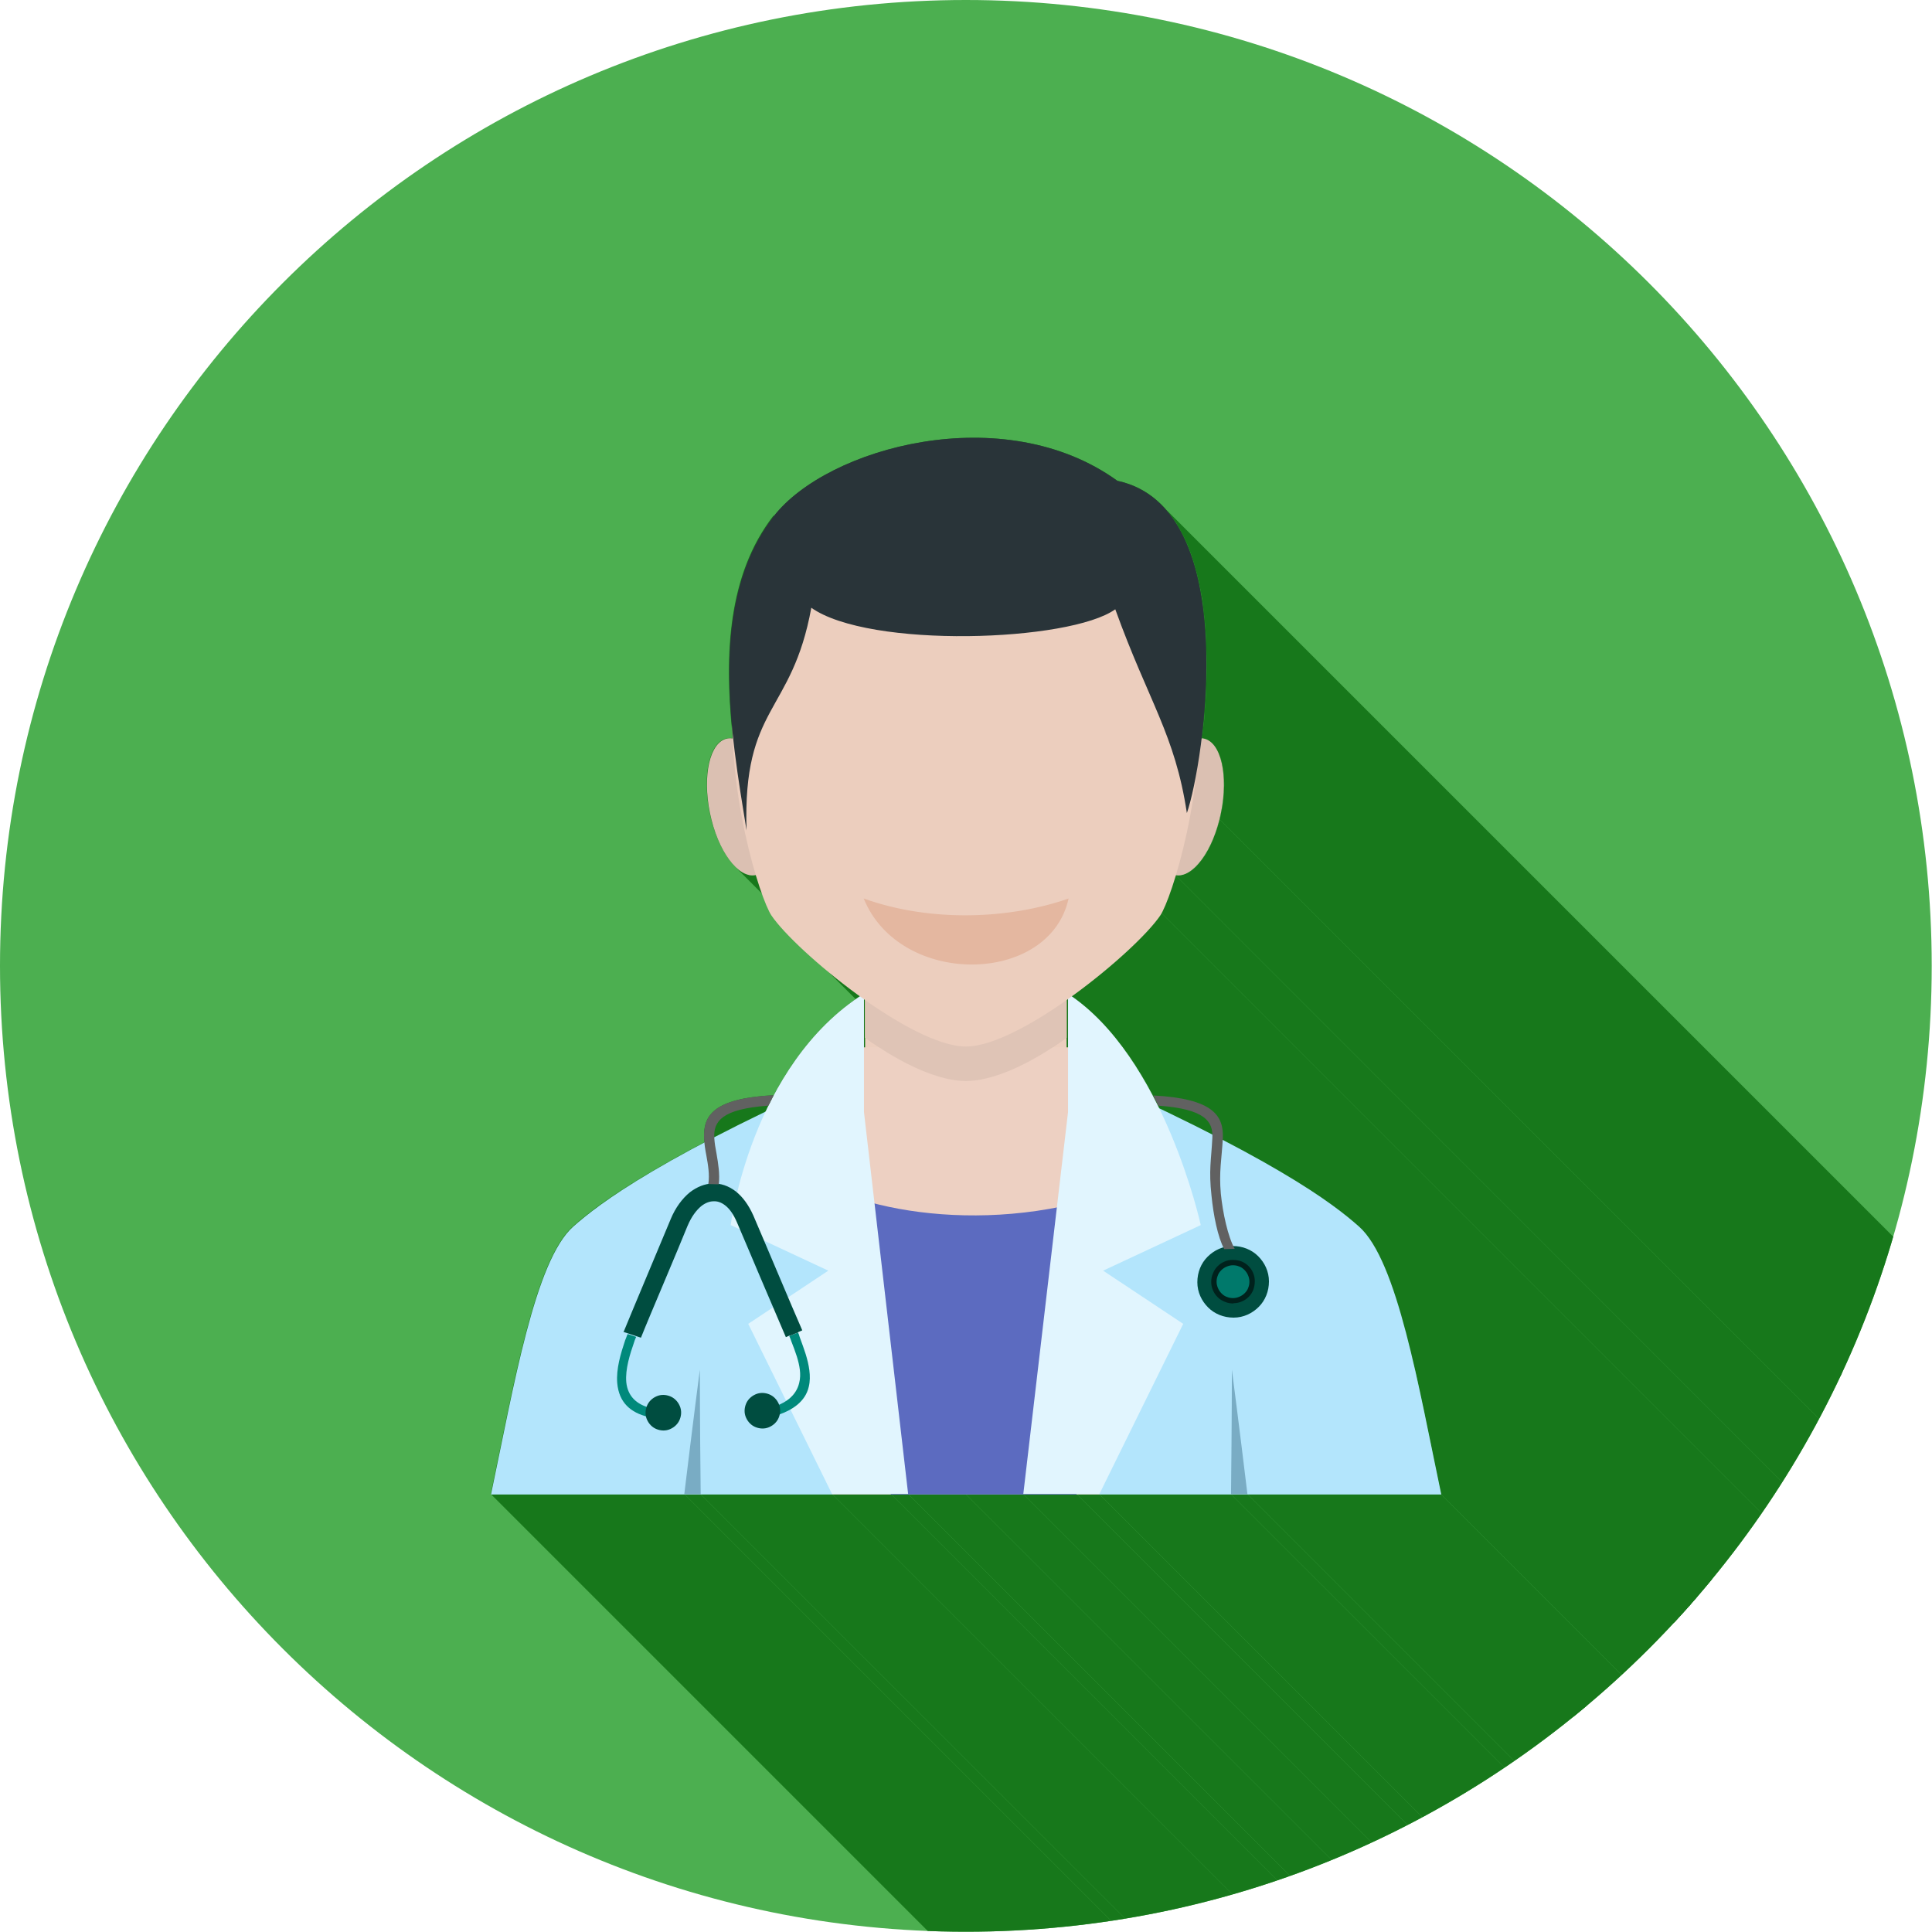<?xml version="1.0" encoding="utf-8"?>
<svg width="6.827in" height="6.827in" style="shape-rendering:geometricPrecision; text-rendering:geometricPrecision; image-rendering:optimizeQuality; fill-rule:evenodd; clip-rule:evenodd" viewBox="0 0 6.827 6.827" xmlns="http://www.w3.org/2000/svg">
  <defs>
    <style type="text/css">
   
    .fil2 {fill:none}
    .fil14 {fill:none;fill-rule:nonzero}
    .fil18 {fill:#293439}
    .fil8 {fill:#5C6BC0}
    .fil1 {fill:#5E35B1}
    .fil10 {fill:#79ACC4}
    .fil0 {fill:#9575CD}
    .fil6 {fill:#B3E5FC}
    .fil3 {fill:#DBC0B2}
    .fil5 {fill:#DFC4B6}
    .fil9 {fill:#E1F5FE}
    .fil19 {fill:#E4B7A0}
    .fil4 {fill:#ECCEBE}
    .fil7 {fill:#EDD0C2}
    .fil16 {fill:#00211C;fill-rule:nonzero}
    .fil12 {fill:#004D40;fill-rule:nonzero}
    .fil15 {fill:#00796B;fill-rule:nonzero}
    .fil11 {fill:#00897B;fill-rule:nonzero}
    .fil13 {fill:#424242;fill-rule:nonzero}
    .fil17 {fill:#616161;fill-rule:nonzero}
   
  </style>
    <clipPath id="id0">
      <path d="M3.413 0c1.885,0 3.413,1.528 3.413,3.413 0,1.885 -1.528,3.413 -3.413,3.413 -1.885,0 -3.413,-1.528 -3.413,-3.413 0,-1.885 1.528,-3.413 3.413,-3.413z"/>
    </clipPath>
  </defs>
  <g id="Layer_x0020_1">
    <path class="fil0" d="M3.413 0c1.885,0 3.413,1.528 3.413,3.413 0,1.885 -1.528,3.413 -3.413,3.413 -1.885,0 -3.413,-1.528 -3.413,-3.413 0,-1.885 1.528,-3.413 3.413,-3.413z" style="fill: rgb(76, 175, 80);"/>
    <g style="clip-path:url(#id0)">
      <g id="_435566056">
        <g>
          <polygon id="_4312276881" class="fil1" points="4.121,1.801 7.907,5.587 7.926,5.61 7.942,5.634 7.958,5.66 7.972,5.687 7.984,5.716 7.995,5.746 8.006,5.777 8.015,5.809 8.022,5.841 8.029,5.875 8.035,5.909 8.04,5.944 8.043,5.979 8.046,6.015 8.048,6.05 8.05,6.086 8.05,6.122 8.05,6.158 8.049,6.193 8.048,6.228 8.046,6.263 8.044,6.297 8.041,6.33 8.038,6.363 8.034,6.395 4.248,2.608 4.251,2.577 4.255,2.544 4.257,2.511 4.26,2.477 4.262,2.442 4.263,2.407 4.264,2.371 4.264,2.336 4.263,2.3 4.262,2.264 4.26,2.228 4.257,2.193 4.253,2.158 4.249,2.123 4.243,2.089 4.236,2.055 4.228,2.022 4.219,1.99 4.209,1.959 4.198,1.93 4.185,1.901 4.171,1.874 4.156,1.848 4.139,1.824 " style="fill: rgb(23, 120, 27);"/>
          <polygon id="_431227304" class="fil1" points="4.289,2.631 8.075,6.418 8.079,6.423 8.083,6.429 8.087,6.435 8.09,6.442 8.094,6.449 8.097,6.457 8.099,6.465 8.102,6.473 8.104,6.482 8.106,6.491 8.108,6.501 8.109,6.51 8.11,6.52 8.111,6.531 8.112,6.541 8.112,6.552 8.112,6.563 8.112,6.574 8.111,6.586 8.11,6.598 8.109,6.609 8.108,6.621 8.106,6.633 8.104,6.645 8.102,6.658 8.099,6.67 8.096,6.682 4.31,2.896 4.313,2.884 4.315,2.871 4.318,2.859 4.32,2.847 4.322,2.835 4.323,2.823 4.324,2.811 4.325,2.8 4.325,2.788 4.326,2.777 4.326,2.766 4.325,2.755 4.325,2.744 4.324,2.734 4.323,2.724 4.321,2.714 4.32,2.705 4.318,2.696 4.316,2.687 4.313,2.679 4.31,2.671 4.307,2.663 4.304,2.656 4.301,2.649 4.297,2.643 4.293,2.637 " style="fill: rgb(23, 120, 27);"/>
          <polygon id="_431228144" class="fil1" points="4.31,2.896 8.096,6.682 8.093,6.694 8.09,6.705 8.086,6.716 8.083,6.727 8.079,6.738 8.075,6.748 8.07,6.758 8.066,6.768 8.062,6.777 8.057,6.786 8.052,6.795 8.047,6.803 8.042,6.811 8.037,6.818 8.032,6.826 8.027,6.832 8.021,6.839 8.016,6.845 8.01,6.85 8.005,6.855 7.999,6.86 7.994,6.864 7.988,6.868 7.983,6.871 7.977,6.873 7.971,6.876 7.966,6.877 7.96,6.878 7.955,6.879 7.949,6.879 7.944,6.879 7.938,6.878 4.152,3.091 4.157,3.092 4.163,3.093 4.168,3.093 4.174,3.092 4.179,3.091 4.185,3.089 4.191,3.087 4.196,3.084 4.202,3.081 4.207,3.078 4.213,3.073 4.219,3.069 4.224,3.064 4.23,3.058 4.235,3.052 4.24,3.046 4.246,3.039 4.251,3.032 4.256,3.025 4.261,3.017 4.266,3.008 4.271,3 4.275,2.991 4.28,2.981 4.284,2.972 4.288,2.962 4.292,2.951 4.296,2.941 4.3,2.93 4.303,2.919 4.307,2.908 " style="fill: rgb(23, 120, 27);"/>
          <polygon id="_431228456" class="fil1" points="4.152,3.091 7.938,6.878 7.936,6.884 7.934,6.89 7.933,6.896 7.931,6.902 7.929,6.907 7.927,6.913 7.925,6.918 7.923,6.924 7.921,6.929 7.919,6.934 7.918,6.939 7.916,6.944 7.914,6.949 7.912,6.953 7.911,6.957 7.909,6.962 7.907,6.966 7.906,6.97 7.904,6.973 7.903,6.977 7.901,6.981 7.899,6.984 7.898,6.987 7.897,6.99 7.895,6.993 7.894,6.996 7.892,6.998 7.891,7.001 7.89,7.003 7.889,7.005 7.888,7.007 7.886,7.008 4.1,3.222 4.101,3.22 4.102,3.219 4.104,3.216 4.105,3.214 4.106,3.212 4.108,3.209 4.109,3.207 4.11,3.204 4.112,3.201 4.113,3.198 4.115,3.194 4.116,3.191 4.118,3.187 4.119,3.183 4.121,3.179 4.123,3.175 4.124,3.171 4.126,3.167 4.128,3.162 4.13,3.158 4.131,3.153 4.133,3.148 4.135,3.143 4.137,3.138 4.139,3.132 4.141,3.127 4.142,3.121 4.144,3.115 4.146,3.11 4.148,3.104 4.15,3.097 " style="fill: rgb(23, 120, 27);"/>
          <polygon id="_431227760" class="fil1" points="4.1,3.222 7.886,7.008 7.882,7.015 7.877,7.021 7.872,7.028 7.866,7.036 7.859,7.043 7.852,7.051 7.845,7.059 7.837,7.068 7.829,7.076 7.821,7.085 7.812,7.094 7.803,7.103 7.793,7.112 7.783,7.122 7.773,7.131 7.763,7.141 7.752,7.151 7.741,7.16 7.729,7.17 7.718,7.18 7.706,7.191 7.694,7.201 7.682,7.211 7.669,7.221 7.657,7.231 7.644,7.241 7.631,7.251 7.618,7.261 7.605,7.271 7.591,7.281 7.578,7.291 7.564,7.301 3.778,3.514 3.792,3.505 3.805,3.495 3.818,3.485 3.832,3.475 3.845,3.465 3.858,3.455 3.87,3.445 3.883,3.435 3.895,3.425 3.908,3.414 3.92,3.404 3.932,3.394 3.943,3.384 3.955,3.374 3.966,3.364 3.976,3.355 3.987,3.345 3.997,3.335 4.007,3.326 4.017,3.317 4.026,3.307 4.035,3.299 4.043,3.29 4.051,3.281 4.059,3.273 4.066,3.265 4.073,3.257 4.079,3.249 4.085,3.242 4.091,3.235 4.096,3.228 " style="fill: rgb(23, 120, 27);"/>
          <polygon id="_431228504" class="fil1" points="3.888,3.607 7.675,7.393 7.686,7.405 7.697,7.417 7.708,7.429 7.718,7.441 7.729,7.454 7.739,7.467 7.749,7.48 7.759,7.493 7.768,7.506 7.778,7.52 7.787,7.533 7.796,7.547 7.805,7.561 7.813,7.575 7.822,7.589 7.83,7.603 7.838,7.617 7.846,7.631 7.854,7.646 7.861,7.66 7.869,7.674 7.876,7.688 7.883,7.702 4.097,3.916 4.09,3.902 4.082,3.888 4.075,3.873 4.067,3.859 4.06,3.845 4.052,3.831 4.044,3.817 4.035,3.803 4.027,3.789 4.018,3.775 4.01,3.761 4,3.747 3.991,3.734 3.982,3.72 3.972,3.707 3.962,3.694 3.952,3.681 3.942,3.668 3.932,3.655 3.921,3.643 3.91,3.631 3.899,3.619 " style="fill: rgb(23, 120, 27);"/>
          <polygon id="_431228984" class="fil1" points="4.263,3.957 8.05,7.743 8.046,7.739 8.041,7.736 8.037,7.732 8.032,7.729 8.026,7.726 8.02,7.723 8.014,7.72 8.007,7.717 7.999,7.714 7.991,7.711 7.983,7.709 7.974,7.707 7.964,7.705 7.954,7.703 7.943,7.701 7.932,7.699 7.92,7.697 7.907,7.696 7.894,7.695 7.88,7.694 4.093,3.907 4.107,3.908 4.121,3.91 4.133,3.911 4.146,3.913 4.157,3.914 4.168,3.916 4.178,3.918 4.188,3.92 4.197,3.923 4.205,3.925 4.213,3.928 4.221,3.931 4.228,3.933 4.234,3.936 4.24,3.939 4.245,3.943 4.251,3.946 4.255,3.95 4.259,3.953 " style="fill: rgb(23, 120, 27);"/>
          <polygon id="_431228696" class="fil1" points="4.291,3.931 8.077,7.717 8.082,7.723 8.087,7.729 8.091,7.734 8.094,7.741 8.097,7.747 8.1,7.753 8.102,7.76 8.104,7.766 8.105,7.773 8.106,7.78 8.107,7.788 8.107,7.795 8.107,7.802 8.107,7.81 4.32,4.023 4.321,4.016 4.321,4.009 4.32,4.001 4.32,3.994 4.319,3.987 4.317,3.98 4.316,3.974 4.314,3.967 4.311,3.961 4.308,3.954 4.305,3.948 4.301,3.942 4.296,3.937 " style="fill: rgb(23, 120, 27);"/>
          <polygon id="_431228576" class="fil1" points="4.32,4.023 8.107,7.81 8.107,7.81 8.107,7.811 8.107,7.811 8.107,7.812 8.106,7.812 8.106,7.813 8.106,7.813 8.106,7.814 4.32,4.027 4.32,4.027 4.32,4.026 4.32,4.026 4.32,4.025 4.32,4.025 4.32,4.024 4.32,4.024 " style="fill: rgb(23, 120, 27);"/>
          <polygon id="_431228888" class="fil1" points="4.814,4.345 8.6,8.132 8.612,8.146 8.624,8.161 8.636,8.179 8.647,8.198 8.658,8.219 8.669,8.241 8.679,8.265 8.689,8.29 8.699,8.316 8.709,8.343 8.718,8.372 8.727,8.401 8.736,8.432 8.745,8.463 8.754,8.495 8.762,8.528 8.771,8.562 8.779,8.597 8.787,8.631 8.795,8.667 8.803,8.703 8.81,8.739 8.818,8.775 8.826,8.812 8.833,8.848 8.841,8.885 8.848,8.921 8.856,8.958 8.863,8.994 8.871,9.03 8.878,9.066 5.092,5.28 5.084,5.244 5.077,5.208 5.069,5.172 5.062,5.135 5.055,5.099 5.047,5.062 5.039,5.025 5.032,4.989 5.024,4.952 5.016,4.916 5.009,4.881 5.001,4.845 4.992,4.81 4.984,4.776 4.976,4.742 4.967,4.709 4.959,4.677 4.95,4.645 4.941,4.615 4.932,4.585 4.922,4.557 4.913,4.529 4.903,4.503 4.893,4.478 4.882,4.455 4.872,4.433 4.861,4.412 4.849,4.393 4.838,4.375 4.826,4.359 " style="fill: rgb(23, 120, 27);"/>
          <polygon id="_431229200" class="fil1" points="3.048,3.514 6.835,7.301 6.821,7.291 6.808,7.281 6.794,7.271 6.781,7.261 6.768,7.251 6.755,7.241 6.742,7.231 6.73,7.221 6.717,7.211 6.705,7.201 6.693,7.191 6.681,7.18 6.67,7.17 6.658,7.16 6.647,7.151 6.636,7.141 6.626,7.131 6.616,7.122 6.606,7.112 6.596,7.103 2.81,3.317 2.82,3.326 2.829,3.335 2.84,3.345 2.85,3.355 2.861,3.364 2.872,3.374 2.883,3.384 2.895,3.394 2.907,3.404 2.919,3.414 2.931,3.424 2.944,3.435 2.956,3.445 2.969,3.455 2.982,3.465 2.995,3.475 3.008,3.485 3.022,3.495 3.035,3.505 " style="fill: rgb(23, 120, 27);"/>
          <polygon id="_431228912" class="fil1" points="4.408,5.28 8.194,9.066 8.137,9.066 4.35,5.28 " style="fill: rgb(23, 120, 27);"/>
          <polygon id="_431229224" class="fil1" points="4.35,5.28 8.137,9.066 7.671,9.066 3.885,5.28 " style="fill: rgb(23, 120, 27);"/>
          <polygon id="_431229080" class="fil1" points="3.885,5.28 7.671,9.066 7.591,9.066 3.805,5.28 " style="fill: rgb(23, 120, 27);"/>
          <polygon id="_431229152" class="fil1" points="3.805,5.28 7.591,9.066 7.402,9.066 3.616,5.28 " style="fill: rgb(23, 120, 27);"/>
          <polygon id="_431228744" class="fil1" points="3.616,5.28 7.402,9.066 7.2,9.066 3.413,5.28 " style="fill: rgb(23, 120, 27);"/>
          <polygon id="_431229296" class="fil1" points="3.413,5.28 7.2,9.066 6.996,9.066 3.21,5.28 " style="fill: rgb(23, 120, 27);"/>
          <polygon id="_431229920" class="fil1" points="3.21,5.28 6.996,9.066 6.935,9.066 3.149,5.28 " style="fill: rgb(23, 120, 27);"/>
          <polygon id="_431229464" class="fil1" points="3.149,5.28 6.935,9.066 6.727,9.066 2.941,5.28 " style="fill: rgb(23, 120, 27);"/>
          <polygon id="_431229488" class="fil1" points="2.941,5.28 6.727,9.066 6.263,9.066 2.476,5.28 " style="fill: rgb(23, 120, 27);"/>
          <polygon id="_431229944" class="fil1" points="2.476,5.28 6.263,9.066 6.205,9.066 2.419,5.28 " style="fill: rgb(23, 120, 27);"/>
          <polygon id="_431229728" class="fil1" points="2.419,5.28 6.205,9.066 5.521,9.066 1.735,5.28 " style="fill: rgb(23, 120, 27);"/>
          <polygon id="_431229896" class="fil1" points="2.674,3.09 6.461,6.877 6.455,6.878 6.45,6.879 6.444,6.879 6.439,6.879 6.433,6.878 6.427,6.876 6.422,6.874 6.416,6.872 6.41,6.869 6.404,6.865 6.399,6.861 6.393,6.857 6.387,6.852 2.601,3.066 2.607,3.071 2.612,3.075 2.618,3.079 2.624,3.083 2.63,3.086 2.635,3.088 2.641,3.09 2.647,3.092 2.652,3.093 2.658,3.093 2.663,3.093 2.669,3.092 " style="fill: rgb(23, 120, 27);"/>
          <polygon id="_431229776" class="fil1" points="5.092,5.28 8.878,9.066 8.194,9.066 4.408,5.28 " style="fill: rgb(23, 120, 27);"/>
        </g>
        <path id="_435565912" class="fil1" d="M2.735 1.824c0.188,-0.242 0.811,-0.416 1.214,-0.125 0.327,0.07 0.339,0.577 0.299,0.909 0.006,0 0.011,0.002 0.017,0.004 0.058,0.025 0.079,0.152 0.045,0.283 -0.032,0.126 -0.101,0.21 -0.158,0.195 -0.021,0.067 -0.04,0.114 -0.052,0.131 -0.045,0.066 -0.178,0.19 -0.322,0.292 0.141,0.094 0.245,0.251 0.318,0.402 0.069,0.033 0.131,0.064 0.187,0.093 -0.002,-0.052 -0.037,-0.091 -0.191,-0.101 -0.001,-9.05512e-005 -0.017,-0.033 -0.019,-0.037 0.214,0.011 0.251,0.073 0.246,0.153 -6.69291e-005,0.001 -0,0.003 -0,0.004 0.303,0.158 0.421,0.253 0.481,0.306 0.136,0.12 0.211,0.567 0.291,0.947l-0.684 0 -0.058 0 -0.466 0 -0.08 0 -0.189 0 -0.202 0 -0.204 0 -0.061 0 -0.208 0 -0.464 0 -0.057 0 -0.684 0c0.08,-0.38 0.155,-0.827 0.291,-0.947 0.058,-0.052 0.176,-0.145 0.464,-0.297 -0,-0.004 -0.001,-0.009 -0.001,-0.013 -0.004,-0.081 0.033,-0.142 0.246,-0.153 0.07,-0.132 0.171,-0.264 0.314,-0.356 -0.144,-0.103 -0.277,-0.226 -0.322,-0.292 -0.012,-0.017 -0.031,-0.064 -0.052,-0.132 -0.057,0.018 -0.128,-0.067 -0.161,-0.195 -0.033,-0.131 -0.013,-0.258 0.045,-0.283 0.01,-0.004 0.02,-0.005 0.03,-0.004 -0,-0.008 -0.001,-0.016 -0.001,-0.024 -0.027,-0.269 -0.016,-0.553 0.146,-0.762z" style="fill: rgb(23, 120, 27);"/>
      </g>
    </g>
    <path class="fil2" d="M3.413 0c1.885,0 3.413,1.528 3.413,3.413 0,1.885 -1.528,3.413 -3.413,3.413 -1.885,0 -3.413,-1.528 -3.413,-3.413 0,-1.885 1.528,-3.413 3.413,-3.413z"/>
    <path class="fil3" d="M2.559 2.613c0.058,-0.025 0.133,0.061 0.166,0.193 0.033,0.131 0.013,0.258 -0.045,0.283 -0.058,0.025 -0.133,-0.061 -0.166,-0.193 -0.033,-0.131 -0.013,-0.258 0.045,-0.283z"/>
    <path class="fil3" d="M4.264 2.613c-0.058,-0.025 -0.133,0.061 -0.166,0.193 -0.033,0.131 -0.013,0.258 0.045,0.283 0.058,0.025 0.133,-0.061 0.166,-0.193 0.033,-0.131 0.013,-0.258 -0.045,-0.283z"/>
    <path class="fil4" d="M3.769 3.123l0 0.812c-0.196,0.24 -0.516,0.231 -0.712,0l0 -0.812c0,-0.439 0.712,-0.439 0.712,0z"/>
    <path class="fil5" d="M3.769 3.123l0 0.544c-0.135,0.098 -0.264,0.153 -0.356,0.153 -0.091,0 -0.221,-0.055 -0.356,-0.153l0 -0.544c0,-0.439 0.712,-0.439 0.712,0z"/>
    <path class="fil6" d="M3.078 3.757c-0.742,0.325 -0.964,0.499 -1.052,0.577 -0.136,0.12 -0.211,0.567 -0.291,0.947l1.679 0 1.679 0c-0.08,-0.38 -0.155,-0.827 -0.291,-0.947 -0.088,-0.078 -0.302,-0.247 -1.044,-0.572l-0.679 -0.004z"/>
    <path class="fil7" d="M2.978 3.701l-0.037 1.579 0.944 0 -0.037 -1.579c-0.29,0 -0.58,0 -0.869,0z"/>
    <path class="fil8" d="M2.847 4.148c0.187,0.139 0.704,0.23 1.168,0.034 -0.321,0.424 -0.211,1.099 -0.211,1.099l-0.656 0c0,0 -0.067,-0.591 -0.302,-1.132z"/>
    <path class="fil9" d="M3.053 3.511l0 0.419 0.156 1.349 -0.269 0 -0.296 -0.601 0.283 -0.188 -0.345 -0.161c0,0 0.072,-0.566 0.471,-0.818z"/>
    <path class="fil9" d="M3.774 3.511l2.3622e-005 0.419 -0.158 1.349 0.269 0 0.296 -0.601 -0.283 -0.188 0.345 -0.161c0,0 -0.129,-0.595 -0.47,-0.818z"/>
    <path class="fil10" d="M2.419 5.28l0.057 0c-0.003,-0.256 -0.003,-0.44 -0.003,-0.44 0,0 -0.025,0.191 -0.055,0.44z"/>
    <path class="fil10" d="M4.408 5.28l-0.058 0c0.003,-0.256 0.003,-0.44 0.003,-0.44 0,0 0.025,0.191 0.055,0.44z"/>
    <path class="fil11" d="M2.82 4.708l0 0.001c0.002,0.004 0.004,0.008 0.005,0.013l0.002 0.006c0.007,0.019 0.014,0.038 0.02,0.057 0.011,0.036 0.02,0.078 0.011,0.115 -0.012,0.053 -0.058,0.082 -0.106,0.099l-0.009 -0.031c0.038,-0.014 0.071,-0.039 0.081,-0.081 0.008,-0.031 0.001,-0.063 -0.008,-0.093 -0.006,-0.019 -0.013,-0.037 -0.02,-0.055l-0.002 -0.006c-0.002,-0.004 -0.003,-0.008 -0.005,-0.012l-0 -0 0.03 -0.012z"/>
    <path class="fil11" d="M2.248 4.723l-0 0.001c-0.002,0.004 -0.003,0.008 -0.005,0.012l-0.002 0.006 4.72441e-005 0c-0.015,0.043 -0.032,0.096 -0.028,0.142 0.005,0.051 0.038,0.079 0.084,0.091l-0.006 0.032c-0.063,-0.015 -0.104,-0.051 -0.11,-0.12 -0.004,-0.05 0.012,-0.103 0.028,-0.151l0.004 -0.01c0.001,-0.004 0.003,-0.008 0.005,-0.012l8.26772e-005 -0 0.03 0.01z"/>
    <path class="fil12" d="M2.203 4.708c0.013,-0.032 0.051,-0.123 0.09,-0.216 0.029,-0.069 0.058,-0.139 0.077,-0.184l-4.72441e-005 -0c0.017,-0.041 0.041,-0.073 0.068,-0.095 0.025,-0.019 0.052,-0.03 0.08,-0.031 0.028,-0.001 0.056,0.008 0.082,0.028 0.024,0.019 0.045,0.047 0.062,0.085 0.019,0.045 0.051,0.119 0.082,0.193 0.038,0.09 0.076,0.179 0.091,0.213l-0.014 0.006 0 0.001 -0.03 0.012 -0 -0.001 -0.014 0.006c-0.014,-0.033 -0.052,-0.122 -0.091,-0.213 -0.031,-0.074 -0.063,-0.148 -0.082,-0.193 -0.012,-0.028 -0.026,-0.048 -0.042,-0.06 -0.013,-0.01 -0.027,-0.015 -0.041,-0.014 -0.014,0 -0.029,0.006 -0.043,0.017 -0.018,0.015 -0.035,0.038 -0.048,0.069l-8.26772e-005 -3.54331e-005c-0.019,0.047 -0.048,0.116 -0.077,0.185 -0.038,0.09 -0.075,0.178 -0.088,0.211l-0.015 -0.005 -2.3622e-005 5.51181e-005 -0.03 -0.01 7.87402e-006 -1.5748e-005 -0.012 -0.004 -0.003 -0.001z"/>
    <polygon class="fil13" points="2.203,4.708 2.203,4.708 2.206,4.709 "/>
    <path class="fil12" d="M2.718 5.043c-0.016,0.007 -0.033,0.006 -0.048,0 -0.015,-0.006 -0.027,-0.018 -0.034,-0.034 -0.007,-0.016 -0.006,-0.033 -0,-0.048 0.006,-0.015 0.018,-0.027 0.034,-0.034 0.016,-0.007 0.033,-0.006 0.048,-0 0.015,0.006 0.027,0.018 0.034,0.034 0.007,0.016 0.006,0.033 0,0.048 -0.006,0.015 -0.018,0.027 -0.034,0.034z"/>
    <path class="fil12" d="M2.368 5.05c-0.016,0.007 -0.033,0.006 -0.048,0 -0.015,-0.006 -0.027,-0.018 -0.034,-0.034 -0.007,-0.016 -0.006,-0.033 -0,-0.048 0.006,-0.015 0.018,-0.027 0.034,-0.034 0.016,-0.007 0.033,-0.006 0.048,-0 0.015,0.006 0.027,0.018 0.034,0.034 0.007,0.016 0.006,0.033 0,0.048 -0.006,0.015 -0.018,0.027 -0.034,0.034z"/>
    <line class="fil14" x1="4.421" y1="4.529" x2="4.421" y2="4.529"/>
    <line class="fil14" x1="4.484" y1="4.528" x2="4.484" y2="4.528"/>
    <path class="fil12" d="M4.359 4.656l-3.93701e-006 3.93701e-006c-0.035,0 -0.067,-0.013 -0.09,-0.036 -0.023,-0.023 -0.038,-0.054 -0.038,-0.089l0 -3.93701e-006c-0,-0.035 0.013,-0.067 0.036,-0.09 0.023,-0.023 0.054,-0.038 0.089,-0.038l7.87402e-006 0c0.035,-0 0.067,0.013 0.09,0.036 0.023,0.023 0.038,0.054 0.038,0.089l0 7.87402e-006c0,0.035 -0.013,0.067 -0.036,0.09 -0.023,0.023 -0.054,0.038 -0.089,0.038z"/>
    <path class="fil15" d="M4.358 4.597l0 0c-0.019,0 -0.036,-0.007 -0.048,-0.019 -0.012,-0.012 -0.02,-0.029 -0.02,-0.048l-3.93701e-006 -3.93701e-006c-0,-0.019 0.007,-0.036 0.019,-0.048 0.012,-0.012 0.029,-0.02 0.048,-0.02l3.93701e-006 3.93701e-006c0.019,-0 0.036,0.007 0.048,0.019 0.012,0.012 0.02,0.029 0.02,0.048l0 3.93701e-006c0,0.019 -0.007,0.036 -0.019,0.048 -0.012,0.012 -0.029,0.02 -0.048,0.02z"/>
    <path class="fil16" d="M4.358 4.587l3.93701e-006 0c0.008,-9.84252e-005 0.015,-0.002 0.022,-0.005 0.007,-0.003 0.013,-0.007 0.019,-0.013 0.005,-0.005 0.01,-0.012 0.012,-0.019 0.003,-0.007 0.004,-0.014 0.004,-0.022l0 -3.93701e-006c-9.84252e-005,-0.008 -0.002,-0.015 -0.005,-0.022 -0.003,-0.007 -0.007,-0.013 -0.013,-0.019 -0.005,-0.005 -0.012,-0.01 -0.019,-0.012 -0.007,-0.003 -0.014,-0.004 -0.022,-0.004l-3.93701e-006 0c-0.008,9.84252e-005 -0.015,0.002 -0.022,0.005 -0.007,0.003 -0.013,0.007 -0.019,0.013 -0.005,0.005 -0.01,0.012 -0.012,0.019 -0.003,0.007 -0.004,0.014 -0.004,0.022l0 3.93701e-006c9.84252e-005,0.008 0.002,0.015 0.005,0.022 0.003,0.007 0.007,0.013 0.013,0.019 0.005,0.005 0.012,0.01 0.019,0.012 0.007,0.003 0.014,0.004 0.022,0.004zm0 0.019c-0.011,0 -0.021,-0.002 -0.03,-0.006 -0.01,-0.004 -0.018,-0.009 -0.025,-0.016 -0.007,-0.007 -0.013,-0.015 -0.017,-0.025 -0.004,-0.009 -0.006,-0.019 -0.006,-0.029l-3.93701e-006 -7.87402e-006c-0,-0.011 0.002,-0.021 0.006,-0.03 0.004,-0.01 0.009,-0.018 0.016,-0.025 0.007,-0.007 0.015,-0.013 0.025,-0.017 0.009,-0.004 0.019,-0.006 0.029,-0.006l7.87402e-006 0c0.011,-0 0.021,0.002 0.03,0.005 0.01,0.004 0.018,0.009 0.025,0.016 0.007,0.007 0.013,0.015 0.017,0.025 0.004,0.009 0.006,0.019 0.006,0.029l-3.93701e-006 7.87402e-006c0,0.011 -0.002,0.021 -0.005,0.03 -0.004,0.01 -0.009,0.018 -0.016,0.025 -0.007,0.007 -0.015,0.013 -0.025,0.017 -0.009,0.004 -0.019,0.006 -0.029,0.006l-3.93701e-006 0zm-0.002 -0.135l0 0m-0 -0.019l3.93701e-006 0m0.059 0.077l0 0m0.019 -0l-3.93701e-006 3.93701e-006"/>
    <path class="fil17" d="M2.715 3.907c-0.166,0.012 -0.194,0.056 -0.191,0.114 0.001,0.017 0.004,0.036 0.008,0.056 0.006,0.035 0.012,0.071 0.008,0.108l-0.037 -0.001c0.005,-0.033 -0.001,-0.068 -0.007,-0.101 -0.004,-0.02 -0.007,-0.04 -0.008,-0.06 -0.004,-0.081 0.033,-0.142 0.246,-0.153 -0.002,0.004 -0.018,0.037 -0.019,0.037z"/>
    <path class="fil17" d="M4.093 3.907c0.166,0.012 0.194,0.056 0.191,0.114 -0.004,0.08 -0.013,0.113 -0.003,0.204 0.007,0.07 0.022,0.146 0.045,0.189l0.037 -0.001c-0.024,-0.043 -0.042,-0.126 -0.049,-0.195 -0.007,-0.077 0.003,-0.123 0.007,-0.194 0.004,-0.081 -0.033,-0.142 -0.246,-0.153 0.002,0.004 0.018,0.037 0.019,0.037z"/>
    <path class="fil5" d="M3.769 3.123l0 0.544c-0.135,0.098 -0.264,0.153 -0.356,0.153 -0.091,0 -0.221,-0.055 -0.356,-0.153l0 -0.544c0,-0.439 0.712,-0.439 0.712,0z"/>
    <path class="fil4" d="M 3.413 1.677 C 2.219 1.677 2.648 3.12 2.726 3.235 C 2.812 3.362 3.22 3.698 3.413 3.698 C 3.606 3.698 4.014 3.362 4.1 3.235 C 4.178 3.12 4.608 1.677 3.413 1.677 Z"/>
    <path class="fil18" d="M2.867 2.147c-0.069,0.379 -0.243,0.343 -0.229,0.787 -0.056,-0.346 -0.139,-0.807 0.096,-1.11 0.188,-0.242 0.811,-0.416 1.214,-0.125 0.446,0.095 0.306,1.002 0.246,1.174 -0.042,-0.278 -0.135,-0.393 -0.253,-0.72 -0.16,0.115 -0.87,0.14 -1.075,-0.006z"/>
    <path class="fil19" d="M3.052 3.175c0.24,0.086 0.519,0.072 0.724,0 -0.067,0.307 -0.596,0.315 -0.724,0z"/>
  </g>
</svg>